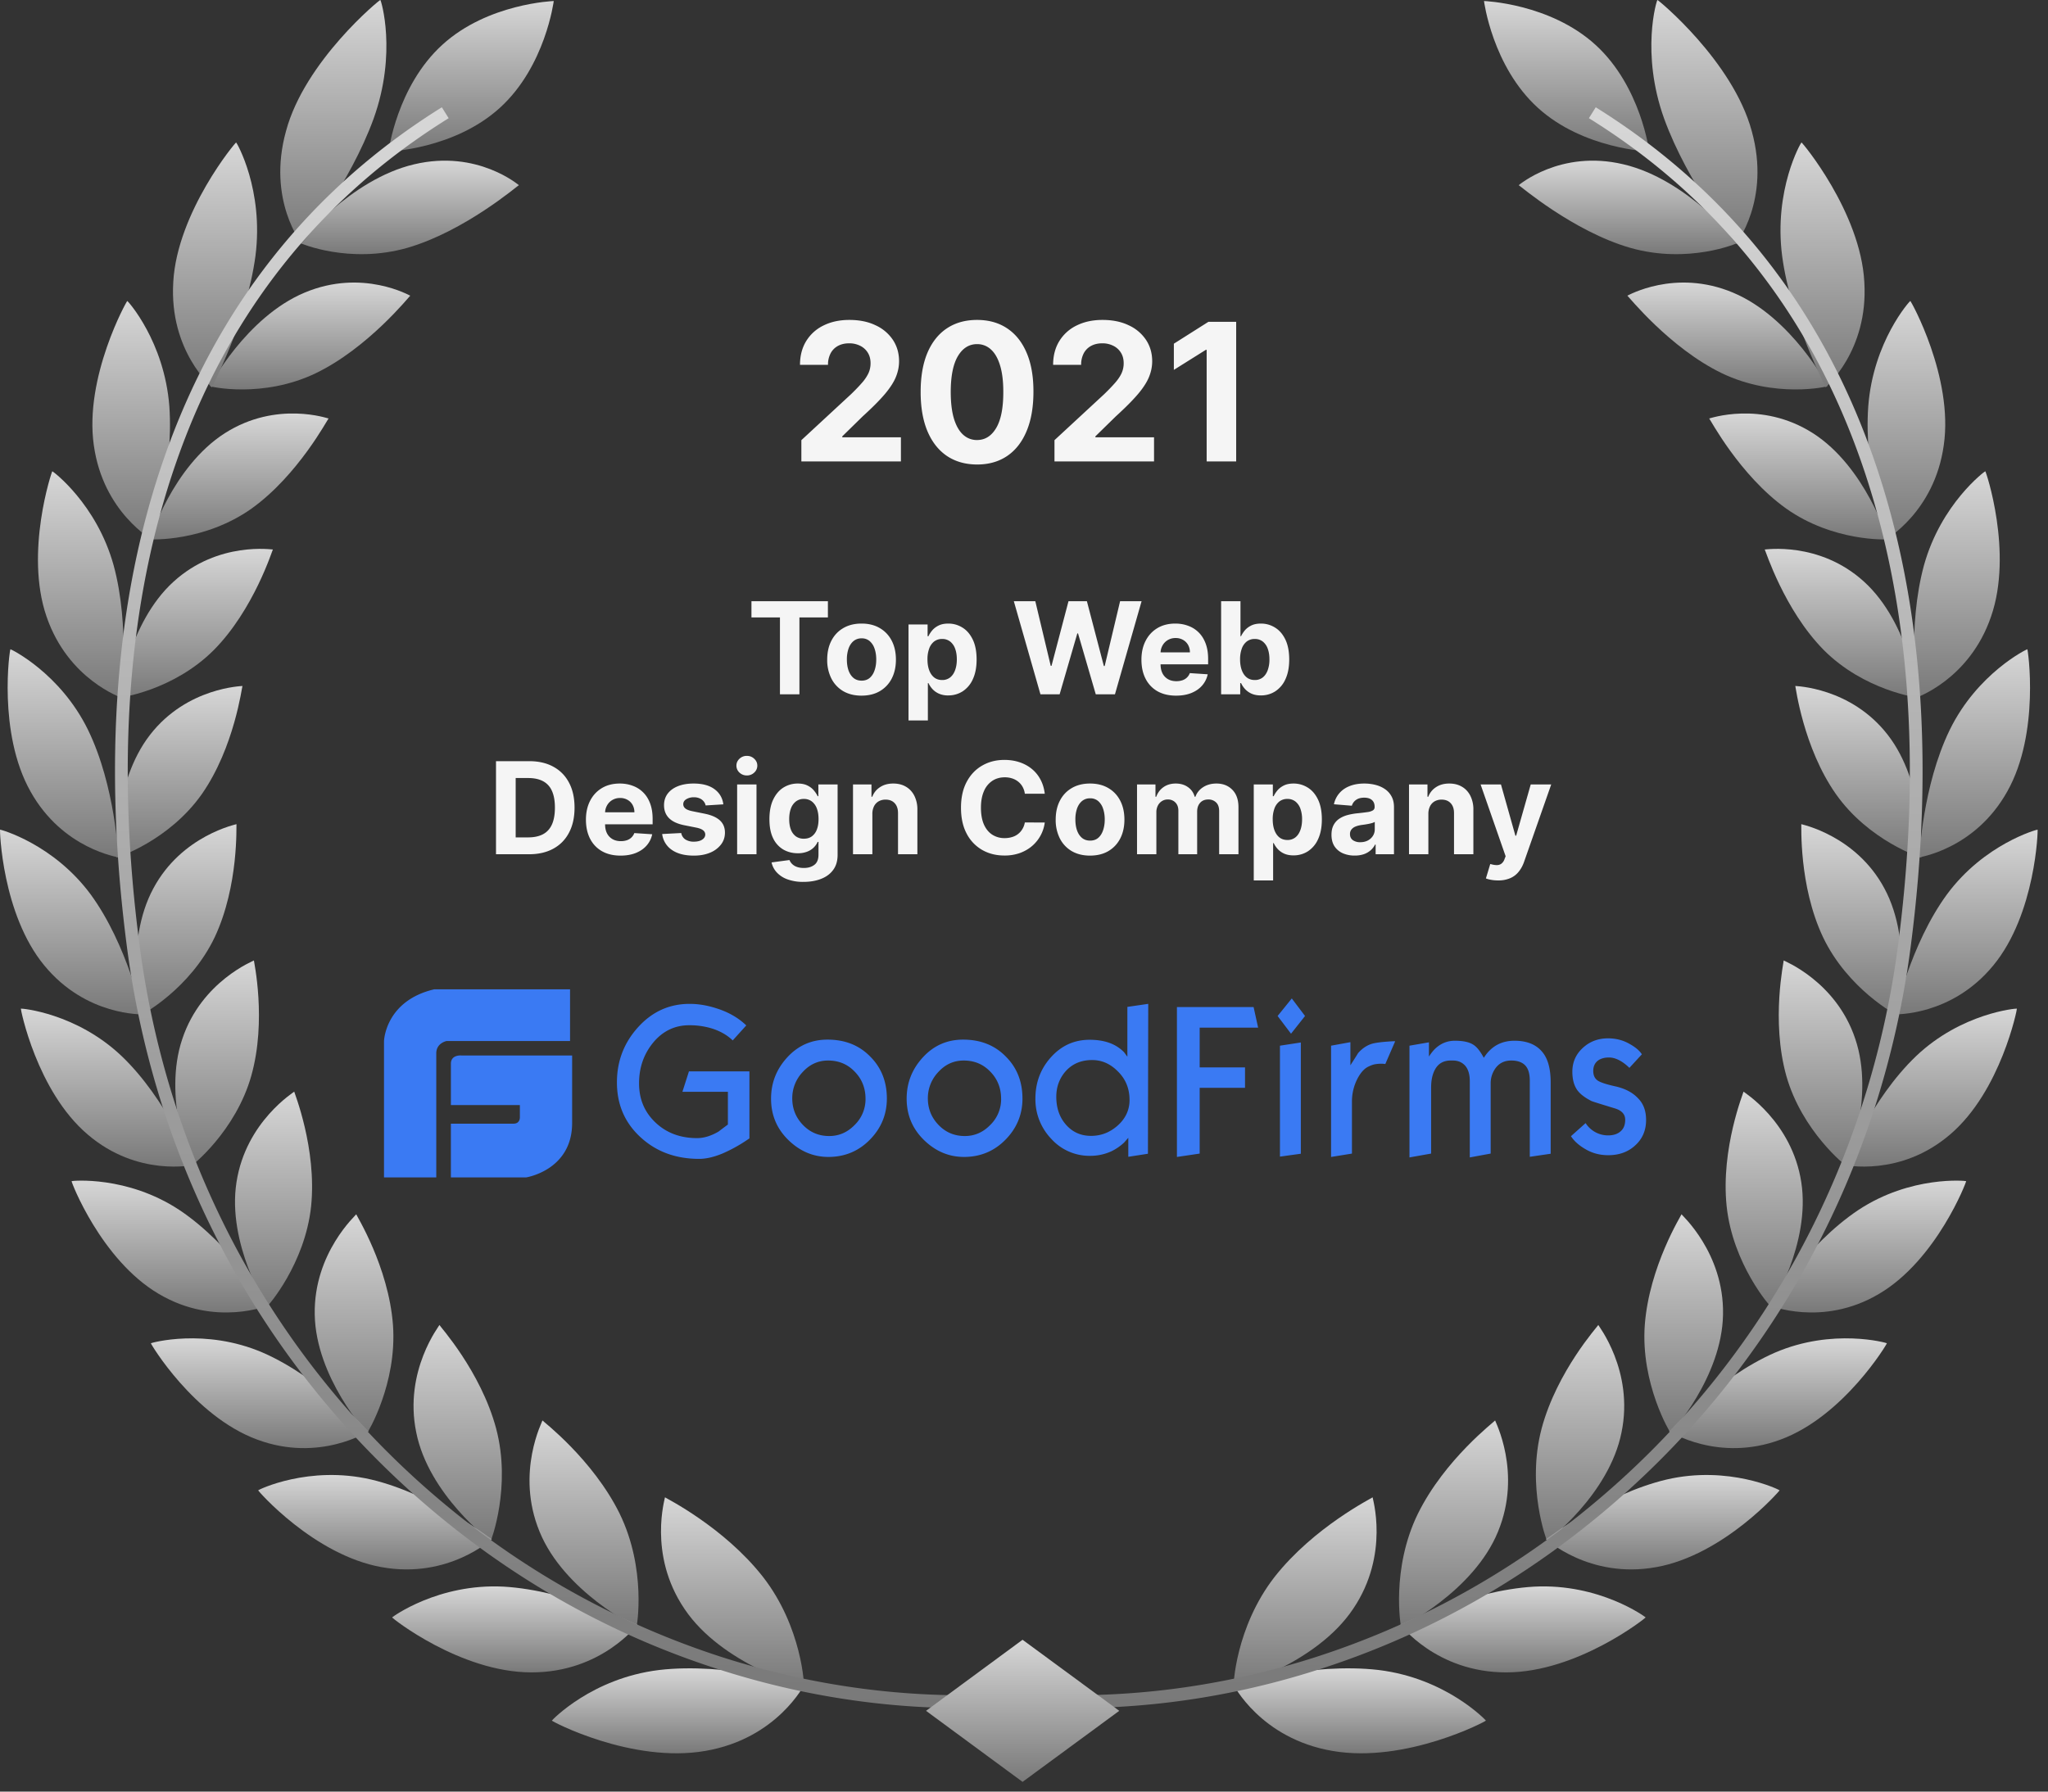 <svg xmlns="http://www.w3.org/2000/svg" width="128" height="112" fill="none"><rect width="100%" height="100%" fill="#333333" stroke="none"/><path fill="url(#a)" d="M27.647 2.798c-2.85 2.595-3.363 6.674-3.363 6.674s4.11-.139 6.962-2.734c2.85-2.595 3.363-6.674 3.363-6.674s-4.121.14-6.962 2.734Z"></path><path fill="url(#b)" d="M47.679 98.569c2.456 3.15 2.605 6.866 2.563 6.876.01.043-5.147-1.398-7.464-4.869-2.317-3.427-1.186-6.983-1.218-6.972.022.032 3.674 1.847 6.119 4.965Z"></path><path fill="url(#c)" d="M44.07 109.46c4.527-.769 6.214-4.185 6.214-4.164-.053.021-4.9-1.388-9.087-.897-4.217.512-6.695 3.139-6.705 3.161-.054.032 4.997 2.69 9.578 1.9Z"></path><path fill="url(#d)" d="M38.73 94.629c1.688 3.46 1.08 7.068 1.047 7.068 0 .043-4.527-2.2-6.054-5.947-1.527-3.706.213-6.952.181-6.952.011.043 3.14 2.414 4.827 5.83Z"></path><path fill="url(#e)" d="M33.21 104.548c4.4.011 6.642-3.011 6.631-2.979-.053.011-4.303-2.146-8.36-2.381-4.1-.214-6.963 1.901-6.973 1.922-.054.011 4.25 3.438 8.702 3.438Z"></path><path fill="url(#f)" d="M31.01 89.311c.962 3.63-.32 7.016-.341 7.016 0 .042-3.887-2.894-4.656-6.792-.79-3.854 1.485-6.705 1.452-6.705-.01.042 2.585 2.883 3.546 6.481Z"></path><path fill="url(#g)" d="M23.856 97.97c4.197.759 6.898-1.782 6.888-1.75-.043 0-3.674-2.809-7.54-3.727-3.897-.908-7.057.64-7.068.673-.053-.011 3.47 4.047 7.72 4.805Z"></path><path fill="url(#h)" d="M24.561 82.83c.267 3.683-1.59 6.748-1.612 6.748-.01.043-3.214-3.481-3.278-7.4-.075-3.876 2.627-6.257 2.594-6.268-.01.043 2.019 3.257 2.296 6.92Z"></path><path fill="url(#i)" d="M16.072 89.994c3.919 1.463 6.983-.544 6.973-.512-.043-.011-3.022-3.353-6.62-4.923-3.62-1.559-6.984-.609-6.995-.587-.042-.01 2.67 4.56 6.642 6.022Z"></path><path fill="url(#j)" d="M19.446 75.397c-.384 3.642-2.733 6.29-2.755 6.28-.01.042-2.509-3.941-1.91-7.775.586-3.8 3.63-5.648 3.608-5.659-.01.032 1.42 3.545 1.057 7.154Z"></path><path fill="url(#k)" d="M9.921 80.886c3.567 2.114 6.899.694 6.888.716-.032-.011-2.35-3.791-5.596-5.959-3.278-2.168-6.727-1.826-6.737-1.805-.054-.01 1.836 4.923 5.445 7.048Z"></path><path fill="url(#l)" d="M15.71 67.24c-.983 3.491-3.738 5.659-3.76 5.648-.02.043-1.793-4.292-.555-7.944 1.207-3.62 4.496-4.89 4.474-4.902-.01.032.812 3.738-.16 7.197Z"></path><path fill="url(#m)" d="M5.469 70.913c3.14 2.701 6.63 1.9 6.61 1.922-.033-.021-1.656-4.122-4.475-6.813-2.84-2.701-6.278-2.99-6.3-2.968-.032-.022.983 5.147 4.165 7.859Z"></path><path fill="url(#n)" d="M13.424 58.58c-1.548 3.256-4.602 4.89-4.624 4.869-.02.043-1.035-4.528.78-7.902 1.783-3.342 5.222-4.015 5.2-4.025-.021.032.16 3.822-1.356 7.058Z"></path><path fill="url(#o)" d="M2.767 60.352c2.627 3.204 6.172 3.044 6.15 3.065-.031-.021-.939-4.335-3.245-7.496C3.333 52.75.023 51.853.002 51.863c-.022-.021.107 5.265 2.765 8.49Z"></path><path fill="url(#p)" d="M12.623 49.631c-2.06 2.937-5.328 3.994-5.339 3.972-.032.033-.256-4.644 2.093-7.666 2.317-2.99 5.798-3.043 5.777-3.054-.032.032-.502 3.833-2.531 6.748Z"></path><path fill="url(#q)" d="M1.902 49.471c2.03 3.642 5.532 4.111 5.51 4.133-.021-.032-.192-4.442-1.911-7.977-1.74-3.556-4.827-5.05-4.848-5.04-.043-.043-.811 5.222 1.25 8.884Z"></path><path fill="url(#r)" d="M13.37 40.63c-2.53 2.541-5.904 3-5.915 2.979-.043.032.545-4.656 3.385-7.24 2.808-2.563 6.225-1.997 6.215-2.018-.033.032-1.186 3.748-3.684 6.279Z"></path><path fill="url(#s)" d="M2.906 38.537c1.356 3.972 4.71 5.072 4.677 5.083-.021-.032.566-4.432-.48-8.276-1.068-3.855-3.812-5.894-3.834-5.883-.021-.032-1.74 5.072-.363 9.076Z"></path><path fill="url(#t)" d="M15.73 31.788c-2.947 2.093-6.32 1.944-6.332 1.923-.042.02 1.378-4.539 4.656-6.631 3.246-2.072 6.492-.897 6.482-.919-.043.01-1.901 3.545-4.806 5.627Z"></path><path fill="url(#u)" d="M5.864 27.838c.587 4.207 3.673 5.905 3.652 5.915-.011-.032 1.356-4.314 1.068-8.35-.31-4.058-2.595-6.588-2.627-6.588-.022-.043-2.702 4.773-2.093 9.023Z"></path><path fill="url(#v)" d="M19.735 23.332c-3.31 1.59-6.589.843-6.6.811-.053.021 2.232-4.314 5.906-5.851 3.63-1.527 6.61.213 6.599.192-.043.021-2.627 3.267-5.905 4.848Z"></path><path fill="url(#w)" d="M10.83 17.63c-.268 4.335 2.445 6.577 2.412 6.588-.01-.032 2.168-4.09 2.723-8.211.534-4.143-1.174-7.101-1.206-7.101-.01-.054-3.684 4.346-3.93 8.724Z"></path><path fill="url(#x)" d="M25.458 15.494c-3.63 1.036-6.706-.288-6.706-.31-.053.011 3.118-3.972 7.133-4.912 3.962-.94 6.557 1.325 6.546 1.303-.053.01-3.385 2.883-6.973 3.919Z"></path><path fill="url(#y)" d="M17.877 8.19c-1.207 4.346 1.014 7.07.982 7.07 0-.033 3.011-3.76 4.495-7.85 1.474-4.11.46-7.41.417-7.41-.021-.042-4.72 3.812-5.894 8.19Z"></path><path fill="url(#z)" d="m64.753 106.577-.075-.8c-6.599.598-13.165-.139-19.54-2.179a51.745 51.745 0 0 1-17.085-9.354C17.407 85.5 10.552 73.027 8.726 59.114 7.23 47.72 8 37.566 11 28.938c3.214-9.269 8.948-16.52 17.042-21.549l-.427-.683c-8.243 5.136-14.095 12.525-17.373 21.965C7.199 37.416 6.43 47.699 7.935 59.21c1.848 14.116 8.81 26.77 19.605 35.643 5.211 4.282 11.041 7.475 17.341 9.493 6.493 2.093 13.177 2.84 19.872 2.231Z"></path><path fill="url(#A)" d="M99.713 2.798c2.851 2.595 3.364 6.674 3.364 6.674s-4.111-.139-6.962-2.734C93.264 4.143 92.75.064 92.75.064s4.111.14 6.962 2.734Z"></path><path fill="url(#B)" d="M79.67 98.569c-2.456 3.15-2.605 6.866-2.563 6.876-.01.043 5.147-1.398 7.465-4.869 2.317-3.427 1.185-6.983 1.217-6.972-.01.032-3.663 1.847-6.119 4.965Z"></path><path fill="url(#C)" d="M83.29 109.46c-4.527-.769-6.214-4.185-6.214-4.164.053.021 4.9-1.388 9.087-.897 4.218.512 6.695 3.139 6.706 3.161.042.032-5.008 2.69-9.579 1.9Z"></path><path fill="url(#D)" d="M88.618 94.629c-1.687 3.448-1.078 7.058-1.046 7.068 0 .043 4.528-2.2 6.054-5.947 1.527-3.706-.213-6.952-.181-6.952 0 .043-3.14 2.414-4.826 5.83Z"></path><path fill="url(#E)" d="M94.15 104.548c-4.4.011-6.642-3.011-6.631-2.979.053.011 4.303-2.146 8.36-2.381 4.1-.214 6.963 1.901 6.973 1.922.043.011-4.26 3.438-8.702 3.438Z"></path><path fill="url(#F)" d="M96.35 89.311c-.962 3.63.32 7.016.341 7.016 0 .042 3.887-2.894 4.656-6.792.79-3.854-1.485-6.705-1.453-6.705 0 .042-2.584 2.883-3.545 6.481Z"></path><path fill="url(#G)" d="M103.504 97.97c-4.197.759-6.898-1.782-6.888-1.75.043 0 3.674-2.809 7.539-3.727 3.897-.908 7.058.64 7.069.673.043-.011-3.47 4.047-7.72 4.805Z"></path><path fill="url(#H)" d="M102.799 82.83c-.267 3.683 1.591 6.748 1.612 6.748.011.043 3.214-3.481 3.278-7.4.075-3.876-2.626-6.257-2.594-6.268 0 .043-2.019 3.257-2.296 6.92Z"></path><path fill="url(#I)" d="M111.288 89.994c-3.919 1.463-6.984-.544-6.973-.512.043-.011 3.022-3.353 6.62-4.923 3.62-1.559 6.984-.609 6.995-.587.042-.01-2.681 4.56-6.642 6.022Z"></path><path fill="url(#J)" d="M107.914 75.397c.384 3.642 2.733 6.29 2.755 6.28.01.042 2.509-3.941 1.911-7.775-.587-3.8-3.631-5.648-3.609-5.659.011.032-1.431 3.545-1.057 7.154Z"></path><path fill="url(#K)" d="M117.439 80.886c-3.567 2.114-6.898.694-6.888.716.032-.011 2.349-3.791 5.595-5.959 3.279-2.168 6.728-1.826 6.738-1.805.043-.01-1.836 4.923-5.445 7.048Z"></path><path fill="url(#L)" d="M111.64 67.24c.983 3.491 3.738 5.659 3.759 5.648.021.043 1.794-4.292.555-7.944-1.206-3.62-4.495-4.89-4.474-4.902.022.032-.801 3.738.16 7.197Z"></path><path fill="url(#M)" d="M121.891 70.913c-3.139 2.701-6.631 1.9-6.609 1.922.032-.021 1.655-4.122 4.474-6.813 2.84-2.701 6.278-2.99 6.3-2.968.032-.022-.993 5.147-4.165 7.859Z"></path><path fill="url(#N)" d="M113.936 58.58c1.548 3.256 4.602 4.89 4.624 4.869.021.043 1.035-4.528-.78-7.902-1.783-3.342-5.221-4.015-5.2-4.025.021.032-.171 3.822 1.356 7.058Z"></path><path fill="url(#O)" d="M124.582 60.352c-2.627 3.204-6.172 3.044-6.15 3.065.032-.021.939-4.335 3.246-7.496 2.338-3.171 5.648-4.068 5.67-4.058.032-.021-.107 5.265-2.766 8.49Z"></path><path fill="url(#P)" d="M114.737 49.631c2.061 2.937 5.328 3.994 5.339 3.972.032.033.256-4.644-2.093-7.666-2.317-2.99-5.798-3.043-5.777-3.054.022.032.491 3.833 2.531 6.748Z"></path><path fill="url(#Q)" d="M125.458 49.471c-2.029 3.642-5.532 4.111-5.51 4.133.021-.032.192-4.442 1.911-7.977 1.741-3.556 4.827-5.05 4.848-5.04.032-.043.811 5.222-1.249 8.884Z"></path><path fill="url(#R)" d="M113.979 40.63c2.53 2.541 5.894 3 5.915 2.979.043.032-.544-4.656-3.385-7.24-2.808-2.563-6.225-1.997-6.214-2.018.043.032 1.196 3.748 3.684 6.279Z"></path><path fill="url(#S)" d="M124.443 38.537c-1.356 3.972-4.709 5.072-4.677 5.083.022-.032-.566-4.432.481-8.276 1.068-3.855 3.812-5.894 3.833-5.883.032-.032 1.751 5.072.363 9.076Z"></path><path fill="url(#T)" d="M111.63 31.788c2.947 2.093 6.321 1.944 6.332 1.923.042.02-1.378-4.539-4.656-6.631-3.246-2.072-6.492-.897-6.482-.919.043.01 1.89 3.545 4.806 5.627Z"></path><path fill="url(#U)" d="M121.485 27.838c-.587 4.207-3.673 5.905-3.651 5.915.01-.032-1.357-4.314-1.068-8.35.309-4.058 2.594-6.588 2.627-6.588.021-.043 2.712 4.773 2.092 9.023Z"></path><path fill="url(#V)" d="M107.615 23.332c3.31 1.59 6.588.843 6.599.811.053.021-2.232-4.314-5.905-5.851-3.631-1.527-6.61.213-6.599.192.053.021 2.637 3.267 5.905 4.848Z"></path><path fill="url(#W)" d="M116.52 17.63c.267 4.335-2.445 6.577-2.413 6.588.011-.032-2.168-4.09-2.723-8.211-.534-4.143 1.175-7.101 1.207-7.101.01-.054 3.694 4.346 3.929 8.724Z"></path><path fill="url(#X)" d="M101.891 15.494c3.631 1.036 6.706-.288 6.706-.31.053.011-3.118-3.972-7.133-4.912-3.961-.94-6.556 1.325-6.546 1.303.054.01 3.385 2.883 6.973 3.919Z"></path><path fill="url(#Y)" d="M109.483 8.19c1.207 4.346-1.014 7.07-.982 7.07 0-.033-3.011-3.76-4.495-7.85-1.474-4.11-.46-7.41-.417-7.41.011-.042 4.709 3.812 5.894 8.19Z"></path><path fill="url(#Z)" d="m62.596 106.577.075-.8c6.599.598 13.166-.139 19.54-2.179a51.745 51.745 0 0 0 17.085-9.354c10.646-8.745 17.502-21.217 19.328-35.13 1.495-11.394.726-21.548-2.275-30.176-3.214-9.269-8.948-16.52-17.042-21.549l.427-.683c8.244 5.136 14.095 12.525 17.373 21.965 3.044 8.745 3.812 19.028 2.307 30.539-1.847 14.116-8.809 26.78-19.616 35.654-5.21 4.281-11.04 7.474-17.34 9.492-6.471 2.083-13.156 2.83-19.862 2.221Z"></path><path fill="url(#aa)" d="m63.91 102.509 6.044 4.442-6.044 4.442-6.033-4.442 6.033-4.442Z"></path><path fill="#f5f5f5" d="M50.085 28.847v-1.33l3.107-2.876c.264-.256.486-.486.664-.69a2.62 2.62 0 0 0 .414-.602c.094-.198.14-.413.14-.643 0-.256-.058-.476-.174-.66a1.147 1.147 0 0 0-.477-.43 1.495 1.495 0 0 0-.687-.154c-.267 0-.5.054-.699.162a1.116 1.116 0 0 0-.46.464 1.506 1.506 0 0 0-.162.72H50c0-.57.13-1.067.388-1.487a2.59 2.59 0 0 1 1.086-.976c.466-.23 1.003-.345 1.611-.345.625 0 1.17.11 1.632.332a2.59 2.59 0 0 1 1.087.912c.258.39.388.836.388 1.338 0 .33-.066.655-.196.976-.128.321-.357.678-.686 1.07-.33.39-.794.856-1.394 1.402l-1.274 1.248v.06h3.665v1.509h-6.222Zm10.98.191c-.732-.003-1.363-.183-1.891-.54-.526-.359-.93-.877-1.215-1.556-.281-.68-.42-1.496-.418-2.45 0-.952.141-1.763.422-2.434.285-.67.69-1.18 1.215-1.53.528-.352 1.158-.528 1.888-.528s1.358.176 1.883.528c.529.353.935.864 1.219 1.535.284.667.425 1.477.422 2.428 0 .958-.142 1.776-.426 2.455-.282.679-.685 1.197-1.21 1.555-.526.358-1.155.537-1.888.537Zm0-1.53c.5 0 .9-.25 1.198-.754.298-.503.446-1.257.443-2.263 0-.661-.068-1.213-.204-1.653-.134-.44-.324-.771-.571-.993a1.245 1.245 0 0 0-.865-.332c-.498 0-.895.248-1.194.745-.298.498-.448 1.242-.451 2.233 0 .67.066 1.23.2 1.68.136.445.328.78.575 1.005.248.222.537.333.87.333Zm4.84 1.339v-1.33l3.107-2.876c.264-.256.486-.486.665-.69.182-.205.32-.405.413-.602a1.49 1.49 0 0 0 .14-.643c0-.256-.058-.476-.174-.66a1.147 1.147 0 0 0-.477-.43 1.495 1.495 0 0 0-.686-.154c-.267 0-.5.054-.7.162a1.116 1.116 0 0 0-.46.464 1.506 1.506 0 0 0-.161.72H65.82c0-.57.13-1.067.388-1.487a2.59 2.59 0 0 1 1.087-.976c.466-.23 1.002-.345 1.61-.345.626 0 1.17.11 1.633.332a2.59 2.59 0 0 1 1.086.912c.259.39.388.836.388 1.338 0 .33-.065.655-.196.976-.128.321-.356.678-.686 1.07-.33.39-.794.856-1.393 1.402l-1.275 1.248v.06h3.665v1.509h-6.221Zm11.356-8.728v8.728h-1.845V21.87h-.051l-1.999 1.253v-1.637l2.16-1.368h1.735ZM46.966 38.599v-1.014h4.778v1.014h-1.78v4.804h-1.217v-4.804h-1.781Zm6.881 4.889c-.441 0-.823-.094-1.145-.281a1.925 1.925 0 0 1-.741-.79 2.545 2.545 0 0 1-.261-1.18c0-.45.087-.844.26-1.18.175-.34.422-.603.742-.79.322-.19.704-.285 1.145-.285.442 0 .822.095 1.142.284.322.188.57.451.745.79.174.337.261.731.261 1.182 0 .447-.087.84-.261 1.179a1.92 1.92 0 0 1-.745.79c-.32.187-.7.28-1.142.28Zm.006-.938c.2 0 .368-.056.503-.17.134-.116.236-.273.304-.472.07-.199.105-.425.105-.679 0-.253-.035-.48-.105-.679a1.057 1.057 0 0 0-.304-.471.744.744 0 0 0-.503-.173.77.77 0 0 0-.511.173c-.137.115-.24.273-.31.471a2.087 2.087 0 0 0-.102.68c0 .253.034.48.102.678.07.2.173.356.31.472.138.114.308.17.511.17Zm2.929 2.489v-6h1.193v.733h.054c.053-.117.13-.237.23-.358.102-.123.235-.225.398-.307.165-.083.37-.125.614-.125.318 0 .611.084.88.25.27.165.484.414.645.747.161.332.242.748.242 1.248 0 .486-.079.897-.236 1.233a1.75 1.75 0 0 1-.636.758c-.268.17-.567.256-.898.256a1.4 1.4 0 0 1-.6-.117 1.24 1.24 0 0 1-.4-.292 1.487 1.487 0 0 1-.239-.361h-.037v2.335h-1.21Zm1.185-3.818c0 .26.036.486.108.679.072.193.176.344.312.452.136.106.302.159.497.159a.78.78 0 0 0 .5-.162c.137-.11.24-.262.31-.455.072-.195.108-.42.108-.673 0-.252-.035-.474-.105-.665a.99.99 0 0 0-.31-.449.785.785 0 0 0-.503-.162.8.8 0 0 0-.5.157.981.981 0 0 0-.31.443 1.918 1.918 0 0 0-.107.676Zm7.061 2.182-1.664-5.819h1.343l.964 4.043h.048l1.062-4.043h1.15l1.06 4.052h.052l.963-4.052h1.343l-1.664 5.819h-1.2l-1.107-3.804h-.046l-1.105 3.804h-1.199Zm8.477.085c-.449 0-.835-.091-1.16-.273a1.868 1.868 0 0 1-.743-.778c-.175-.337-.262-.736-.262-1.196 0-.45.087-.843.262-1.182.174-.34.42-.603.735-.793.319-.19.692-.284 1.12-.284.288 0 .556.047.804.14.25.09.468.228.653.411.188.184.333.415.438.694.104.276.156.6.156.971v.333h-3.685v-.75h2.546a.928.928 0 0 0-.114-.464.814.814 0 0 0-.315-.315.899.899 0 0 0-.463-.116.932.932 0 0 0-.49.127.897.897 0 0 0-.329.339.954.954 0 0 0-.122.468v.713c0 .216.04.403.12.56a.874.874 0 0 0 .343.364c.148.085.323.127.526.127.134 0 .257-.019.37-.056a.74.74 0 0 0 .469-.449l1.118.074a1.529 1.529 0 0 1-.35.704c-.173.2-.399.354-.675.466-.275.11-.592.165-.952.165Zm2.815-.085v-5.819h1.21v2.188h.037c.054-.117.13-.237.23-.358.103-.123.235-.225.398-.307.165-.083.37-.125.614-.125.318 0 .612.084.88.25.27.165.485.414.646.747.16.332.241.748.241 1.248 0 .486-.079.897-.236 1.233a1.749 1.749 0 0 1-.636.758c-.267.17-.566.256-.898.256-.235 0-.434-.04-.6-.117a1.241 1.241 0 0 1-.4-.292 1.484 1.484 0 0 1-.239-.361h-.053v.699H76.32Zm1.185-2.182c0 .26.036.486.108.679.072.193.176.344.312.452.137.106.303.159.498.159a.78.78 0 0 0 .5-.162c.136-.11.24-.262.31-.455a1.94 1.94 0 0 0 .107-.673c0-.252-.035-.474-.105-.665a.99.99 0 0 0-.31-.449.784.784 0 0 0-.502-.162.8.8 0 0 0-.5.157.98.98 0 0 0-.31.443 1.92 1.92 0 0 0-.108.676ZM33.063 53.403H31v-5.819h2.08c.585 0 1.089.117 1.51.35.423.231.748.563.975.997.23.434.344.953.344 1.557 0 .606-.114 1.127-.344 1.562-.227.436-.554.77-.98 1.003-.424.233-.932.35-1.523.35Zm-.833-1.054h.781c.364 0 .67-.065.918-.193.25-.131.438-.333.563-.606.126-.274.19-.628.19-1.062 0-.43-.064-.781-.19-1.054a1.233 1.233 0 0 0-.56-.602c-.248-.13-.554-.194-.918-.194h-.784v3.71Zm6.556 1.139c-.449 0-.835-.091-1.159-.273a1.869 1.869 0 0 1-.744-.778c-.174-.337-.262-.736-.262-1.196 0-.45.088-.843.262-1.182.174-.34.42-.603.736-.793.318-.19.69-.284 1.119-.284.288 0 .556.047.804.14.25.09.468.228.653.411.188.184.334.415.438.694.104.276.156.6.156.971v.333h-3.685v-.75h2.546a.927.927 0 0 0-.114-.464.813.813 0 0 0-.315-.315.899.899 0 0 0-.463-.116.931.931 0 0 0-.489.127.897.897 0 0 0-.33.339.955.955 0 0 0-.121.468v.713c0 .216.04.403.119.56a.873.873 0 0 0 .344.364c.147.085.322.127.525.127.135 0 .258-.019.37-.056a.743.743 0 0 0 .469-.449l1.118.074a1.529 1.529 0 0 1-.349.704c-.174.2-.4.354-.676.466-.275.11-.592.165-.952.165Zm6.423-3.205-1.107.069a.574.574 0 0 0-.123-.256.649.649 0 0 0-.247-.185.84.84 0 0 0-.36-.07.886.886 0 0 0-.475.118c-.129.078-.193.182-.193.313 0 .104.041.192.125.264.083.072.226.13.429.173l.79.16c.424.087.74.227.948.42.209.193.313.447.313.761 0 .286-.084.537-.253.753a1.64 1.64 0 0 1-.687.506c-.29.12-.624.179-1.003.179-.578 0-1.038-.12-1.38-.36a1.406 1.406 0 0 1-.6-.99l1.19-.062c.036.176.123.31.261.403a.95.95 0 0 0 .532.137c.212 0 .382-.041.511-.122.13-.084.197-.19.199-.322a.334.334 0 0 0-.14-.27c-.09-.071-.23-.126-.42-.164l-.755-.15c-.427-.086-.744-.234-.952-.444-.207-.21-.31-.478-.31-.804 0-.28.076-.522.227-.724.154-.203.369-.36.645-.469.279-.11.604-.165.978-.165.55 0 .984.117 1.3.35.319.233.505.55.557.951Zm.862 3.12v-4.364h1.21v4.364h-1.21Zm.608-4.926a.657.657 0 0 1-.463-.18.58.58 0 0 1-.19-.434c0-.167.063-.31.19-.43a.652.652 0 0 1 .463-.18c.18 0 .333.06.46.18.129.12.193.263.193.43a.576.576 0 0 1-.193.434.647.647 0 0 1-.46.18Zm3.538 6.653a2.81 2.81 0 0 1-1.009-.162 1.674 1.674 0 0 1-.665-.435 1.337 1.337 0 0 1-.32-.619l1.119-.15a.733.733 0 0 0 .162.244.788.788 0 0 0 .292.182c.123.047.273.07.449.07.263 0 .48-.064.65-.193.173-.127.26-.34.26-.639v-.798h-.052a1.151 1.151 0 0 1-.648.608 1.572 1.572 0 0 1-.596.102c-.328 0-.626-.076-.895-.227a1.628 1.628 0 0 1-.64-.702c-.157-.316-.235-.716-.235-1.199 0-.494.08-.907.241-1.238.161-.332.375-.58.642-.745.27-.164.564-.247.884-.247.244 0 .449.042.613.125.165.082.298.184.398.307.102.121.181.24.236.358h.045v-.733h1.202v4.406c0 .371-.09.682-.273.932-.181.25-.433.438-.755.563-.32.127-.689.19-1.105.19Zm.025-2.699c.195 0 .36-.048.495-.145a.92.92 0 0 0 .312-.42c.074-.184.11-.404.11-.66 0-.255-.035-.477-.107-.664a.973.973 0 0 0-.313-.44.795.795 0 0 0-.497-.157.784.784 0 0 0-.503.162.972.972 0 0 0-.31.443c-.07.19-.104.409-.104.657 0 .252.035.47.105.653a.947.947 0 0 0 .31.423.836.836 0 0 0 .502.148Zm4.281-1.551v2.523h-1.21v-4.364h1.154v.77h.05c.097-.254.26-.455.487-.602.227-.15.502-.225.826-.225.303 0 .568.066.793.2.225.132.4.321.525.567a1.9 1.9 0 0 1 .188.875v2.779h-1.21V50.84c.002-.267-.067-.475-.205-.625-.138-.151-.328-.227-.57-.227a.868.868 0 0 0-.433.105.732.732 0 0 0-.29.307 1.063 1.063 0 0 0-.105.48Zm10.775-1.259h-1.245a1.22 1.22 0 0 0-.139-.429 1.092 1.092 0 0 0-.27-.323 1.188 1.188 0 0 0-.38-.205 1.457 1.457 0 0 0-.464-.071c-.3 0-.563.075-.786.224a1.434 1.434 0 0 0-.52.648c-.123.282-.185.625-.185 1.029 0 .414.062.763.185 1.045.125.282.299.495.522.64a1.4 1.4 0 0 0 .776.215c.165 0 .317-.022.457-.065a1.096 1.096 0 0 0 .65-.5c.075-.121.126-.26.154-.415l1.245.006a2.323 2.323 0 0 1-.756 1.435c-.214.193-.47.346-.767.46a2.82 2.82 0 0 1-1.003.167c-.519 0-.983-.117-1.392-.352a2.5 2.5 0 0 1-.966-1.02c-.235-.445-.352-.984-.352-1.616 0-.635.12-1.175.358-1.62.238-.445.562-.784.971-1.017.41-.235.87-.352 1.381-.352.337 0 .65.047.938.142.29.095.546.233.77.415.223.18.405.4.545.662.142.261.233.56.273.897Zm2.83 3.867c-.44 0-.822-.094-1.144-.281a1.924 1.924 0 0 1-.742-.79 2.545 2.545 0 0 1-.261-1.18c0-.45.087-.844.261-1.18.174-.34.422-.603.742-.79.322-.19.703-.285 1.145-.285.44 0 .822.095 1.142.284.322.188.57.451.744.79.174.337.261.731.261 1.182 0 .447-.087.84-.261 1.179-.174.337-.422.6-.744.79-.32.187-.701.28-1.142.28Zm.006-.938c.201 0 .369-.056.503-.17.135-.116.236-.273.304-.472.07-.199.105-.425.105-.679 0-.253-.035-.48-.105-.679a1.057 1.057 0 0 0-.304-.471.745.745 0 0 0-.503-.173.77.77 0 0 0-.511.173c-.136.115-.24.273-.31.471a2.087 2.087 0 0 0-.102.68c0 .253.034.48.102.678.07.2.174.356.31.472.138.114.309.17.511.17Zm2.93.853v-4.364h1.153v.77h.05a1.21 1.21 0 0 1 .455-.605c.212-.148.466-.222.762-.222.299 0 .554.075.764.225.21.147.35.348.42.602h.046c.089-.25.25-.45.483-.6.235-.151.512-.227.832-.227.407 0 .738.13.992.39.255.257.383.623.383 1.096v2.935h-1.207v-2.696c0-.243-.065-.425-.193-.546a.677.677 0 0 0-.483-.182c-.22 0-.392.07-.515.21-.123.139-.184.322-.184.549v2.665h-1.174V50.68c0-.214-.061-.384-.184-.511a.633.633 0 0 0-.48-.19.667.667 0 0 0-.364.102.703.703 0 0 0-.253.28.894.894 0 0 0-.094.421v2.62h-1.21Zm7.296 1.636v-6h1.193v.733h.054c.053-.117.13-.237.23-.358.103-.123.235-.225.398-.307.165-.083.37-.125.614-.125.318 0 .611.084.88.25.27.165.484.414.645.747.161.332.242.748.242 1.248 0 .486-.079.897-.236 1.233a1.749 1.749 0 0 1-.636.758c-.267.17-.567.256-.898.256-.235 0-.435-.04-.6-.117a1.241 1.241 0 0 1-.4-.292 1.484 1.484 0 0 1-.239-.361h-.037v2.335h-1.21Zm1.185-3.818c0 .26.036.486.108.679.072.193.176.344.312.452.137.106.302.159.497.159a.781.781 0 0 0 .5-.162c.137-.11.24-.262.31-.455.072-.195.108-.42.108-.673a1.93 1.93 0 0 0-.105-.665.99.99 0 0 0-.31-.449.785.785 0 0 0-.503-.162.799.799 0 0 0-.5.157.98.98 0 0 0-.31.443 1.918 1.918 0 0 0-.107.676Zm5.122 2.264a1.82 1.82 0 0 1-.744-.145 1.199 1.199 0 0 1-.517-.434c-.126-.194-.188-.434-.188-.722 0-.242.045-.446.134-.61a1.08 1.08 0 0 1 .363-.399c.154-.1.328-.176.523-.227.197-.051.403-.087.62-.108.253-.026.458-.051.613-.074a.87.87 0 0 0 .338-.108.237.237 0 0 0 .105-.21v-.017c0-.18-.057-.32-.17-.418-.112-.098-.271-.147-.478-.147-.218 0-.39.048-.52.145a.666.666 0 0 0-.255.358l-1.12-.091a1.52 1.52 0 0 1 .336-.688c.166-.195.381-.345.645-.449.265-.106.572-.159.92-.159.242 0 .474.029.696.085.224.057.421.145.594.265.174.119.311.272.412.46.1.185.15.408.15.667v2.944h-1.147v-.605h-.035a1.23 1.23 0 0 1-.28.36 1.3 1.3 0 0 1-.424.242 1.75 1.75 0 0 1-.571.085Zm.346-.835c.178 0 .336-.035.472-.105a.835.835 0 0 0 .321-.29.747.747 0 0 0 .117-.412v-.463a.648.648 0 0 1-.157.068 2.898 2.898 0 0 1-.218.054c-.082.015-.163.03-.245.043l-.221.03c-.142.022-.266.055-.372.1a.595.595 0 0 0-.248.185.45.45 0 0 0-.088.284c0 .165.06.29.18.378a.781.781 0 0 0 .46.128Zm4.26-1.77v2.523h-1.21v-4.364h1.154v.77h.05c.097-.254.26-.455.487-.602.227-.15.502-.225.826-.225.303 0 .567.066.793.2.225.132.4.321.525.567a1.9 1.9 0 0 1 .188.875v2.779h-1.21V50.84c.002-.267-.067-.475-.205-.625-.138-.151-.328-.227-.57-.227a.868.868 0 0 0-.433.105.732.732 0 0 0-.29.307 1.063 1.063 0 0 0-.105.48Zm4.358 4.159c-.154 0-.298-.012-.432-.037a1.57 1.57 0 0 1-.33-.088l.273-.903c.142.043.27.067.384.07a.487.487 0 0 0 .298-.079.593.593 0 0 0 .207-.29l.071-.184-1.565-4.489h1.273l.903 3.205h.046l.912-3.205h1.28l-1.695 4.835c-.082.235-.192.44-.333.614a1.362 1.362 0 0 1-.525.406 1.841 1.841 0 0 1-.767.145Z"></path><path fill="#3A7AF3" d="M28.834 65.982s-.653-.065-.653.516v2.584h4.311v.776s.013.387-.392.387h-3.92v3.36h4.704s2.848-.44 2.874-3.36v-4.263h-6.924Zm6.793-4.135h-8.492C24.066 62.57 24 65.09 24 65.09v8.515h3.267v-7.753c0-.659.652-.775.652-.775h7.709v-3.23Zm11.21 9.321c-.223.15-.39.26-.506.33a9.08 9.08 0 0 1-1.188.618c-.536.22-1.014.33-1.442.33-1.47 0-2.689-.45-3.673-1.358-.984-.908-1.47-2.045-1.47-3.422 0-1.327.438-2.475 1.324-3.453.887-.978 1.958-1.457 3.225-1.457.526 0 1.09.09 1.675.28.76.239 1.374.599 1.86 1.067l-.847.938c-.36-.349-.828-.609-1.373-.768a4.786 4.786 0 0 0-1.354-.18c-.887 0-1.637.359-2.231 1.068-.594.718-.896 1.566-.896 2.564 0 .988.34 1.796 1.023 2.445.681.649 1.548.978 2.6.978.439 0 .887-.14 1.345-.409.38-.29.575-.43.584-.44v-2.045H42.65l.409-1.277h3.78v4.191Zm8.592-2.495c0 .988-.35 1.846-1.052 2.564-.701.719-1.568 1.088-2.6 1.088-.955 0-1.793-.36-2.514-1.067-.721-.709-1.072-1.567-1.072-2.575 0-.998.342-1.856 1.023-2.594.682-.739 1.52-1.098 2.504-1.098 1.091 0 1.977.35 2.669 1.058.692.688 1.042 1.566 1.042 2.624Zm-1.334.02c0-.668-.224-1.237-.672-1.696-.448-.47-1.004-.699-1.666-.699-.623 0-1.15.24-1.588.719a2.362 2.362 0 0 0-.653 1.646c0 .649.224 1.198.663 1.657.438.459.984.698 1.646.698.614 0 1.14-.23 1.588-.689a2.24 2.24 0 0 0 .682-1.636Zm9.81-.02c0 .988-.351 1.846-1.053 2.564-.701.719-1.568 1.088-2.6 1.088-.955 0-1.793-.36-2.514-1.067-.72-.709-1.072-1.567-1.072-2.575 0-.998.342-1.856 1.023-2.594.682-.739 1.52-1.098 2.504-1.098 1.09 0 1.977.35 2.669 1.058.692.688 1.042 1.566 1.042 2.624Zm-1.336.02c0-.668-.224-1.237-.672-1.696-.447-.47-1.003-.699-1.665-.699-.623 0-1.15.24-1.588.719a2.362 2.362 0 0 0-.653 1.646c0 .649.224 1.198.663 1.657.438.459.984.698 1.646.698.614 0 1.14-.23 1.588-.689a2.24 2.24 0 0 0 .682-1.636Zm9.177 3.433-1.227.19v-1.188l-.263.299a3.221 3.221 0 0 1-.78.539 3.148 3.148 0 0 1-1.334.29 3.21 3.21 0 0 1-2.435-1.059 3.565 3.565 0 0 1-.994-2.524c0-1.008.331-1.876.984-2.594.653-.72 1.451-1.078 2.406-1.078.546 0 1.023.09 1.422.269.283.13.526.3.73.51.07.09.137.189.206.278v-3.113l1.304-.19-.019 9.37Zm-1.15-3.363c0-.699-.233-1.288-.71-1.766-.477-.49-1.014-.729-1.627-.729-.682 0-1.227.23-1.646.689-.39.438-.595.978-.595 1.606 0 .709.205 1.297.614 1.756.409.46.926.689 1.559.689.623 0 1.169-.21 1.656-.638.497-.44.75-.979.75-1.607Zm8.037-4.52H74.98v2.484h2.834v1.278H74.98v4.111l-1.422.21v-9.37h4.792l.283 1.287Zm2.932-.729-.876 1.108-.838-1.108.886-1.097.828 1.097Zm-.263 8.611-1.305.18V65.37l1.305-.2v6.956Zm5.894-7.024-.614 1.416a1.713 1.713 0 0 0-.243-.02c-.127 0-.254.01-.38.03-.128.02-.264.07-.41.14-.272.12-.506.38-.71.769a3.106 3.106 0 0 0-.342 1.427v3.253l-1.305.21V65.37l1.208-.22v1.447c.156-.25.322-.498.477-.758.224-.26.487-.449.78-.559.155-.06.438-.11.866-.15.41-.03.644-.05.673-.03Zm9.721 7.025-1.305.19v-4.76c0-.44-.098-.76-.292-.959-.195-.2-.488-.299-.868-.299-.457 0-.808.19-1.042.569a1.59 1.59 0 0 0-.243.818v4.43l-1.305.24v-4.77c0-.419-.098-.738-.283-.957-.195-.22-.448-.33-.78-.33h-.126c-.458 0-.79.19-.994.579-.156.29-.234.658-.234 1.107v4.131l-1.353.24V65.37l1.217-.21v.889c.136-.21.273-.38.4-.5.35-.328.76-.488 1.217-.488.516 0 .896.08 1.159.25.224.14.438.418.653.817.448-.708 1.081-1.067 1.92-1.067.798 0 1.392.25 1.781.758.322.42.478 1.038.478 1.846v4.46Zm5.963-2.106c0 .639-.224 1.168-.672 1.577-.448.419-1.013.619-1.695.619-.517 0-.975-.12-1.393-.36-.42-.239-.73-.509-.935-.828l.916-.818a1.66 1.66 0 0 0 1.412.768c.331 0 .594-.09.779-.259.195-.17.283-.41.283-.719 0-.349-.224-.588-.672-.718-.887-.27-1.365-.42-1.432-.45-.41-.209-.702-.428-.887-.678-.205-.29-.312-.668-.312-1.157 0-.6.224-1.098.663-1.497.438-.4.964-.589 1.568-.589.458 0 .887.1 1.276.31.39.21.672.429.838.688l-.78.848a2.876 2.876 0 0 0-.379-.319c-.312-.22-.614-.33-.896-.33-.273 0-.497.06-.672.18-.205.15-.312.37-.312.659 0 .28.097.489.302.619.175.11.545.23 1.13.358.584.14 1.032.38 1.354.72.36.358.516.807.516 1.376Z"></path><defs><linearGradient id="A" x1="97.921" x2="97.921" y1="9.468" y2=".066" gradientUnits="userSpaceOnUse"><stop stop-color="#797979"></stop><stop offset="1" stop-color="#D7D7D7"></stop></linearGradient><linearGradient id="a" x1="29.454" x2="29.454" y1="9.468" y2=".066" gradientUnits="userSpaceOnUse"><stop stop-color="#797979"></stop><stop offset="1" stop-color="#D7D7D7"></stop></linearGradient><linearGradient id="c" x1="42.399" x2="42.399" y1="109.605" y2="104.296" gradientUnits="userSpaceOnUse"><stop stop-color="#797979"></stop><stop offset="1" stop-color="#D7D7D7"></stop></linearGradient><linearGradient id="d" x1="36.507" x2="36.507" y1="101.693" y2="88.8" gradientUnits="userSpaceOnUse"><stop stop-color="#797979"></stop><stop offset="1" stop-color="#D7D7D7"></stop></linearGradient><linearGradient id="e" x1="32.185" x2="32.185" y1="104.546" y2="99.174" gradientUnits="userSpaceOnUse"><stop stop-color="#797979"></stop><stop offset="1" stop-color="#D7D7D7"></stop></linearGradient><linearGradient id="f" x1="28.611" x2="28.611" y1="96.322" y2="82.832" gradientUnits="userSpaceOnUse"><stop stop-color="#797979"></stop><stop offset="1" stop-color="#D7D7D7"></stop></linearGradient><linearGradient id="g" x1="23.45" x2="23.45" y1="98.11" y2="92.209" gradientUnits="userSpaceOnUse"><stop stop-color="#797979"></stop><stop offset="1" stop-color="#D7D7D7"></stop></linearGradient><linearGradient id="h" x1="22.132" x2="22.132" y1="89.573" y2="75.912" gradientUnits="userSpaceOnUse"><stop stop-color="#797979"></stop><stop offset="1" stop-color="#D7D7D7"></stop></linearGradient><linearGradient id="i" x1="16.247" x2="16.247" y1="90.526" y2="83.667" gradientUnits="userSpaceOnUse"><stop stop-color="#797979"></stop><stop offset="1" stop-color="#D7D7D7"></stop></linearGradient><linearGradient id="j" x1="17.1" x2="17.1" y1="81.672" y2="68.245" gradientUnits="userSpaceOnUse"><stop stop-color="#797979"></stop><stop offset="1" stop-color="#D7D7D7"></stop></linearGradient><linearGradient id="k" x1="10.65" x2="10.65" y1="82.046" y2="73.808" gradientUnits="userSpaceOnUse"><stop stop-color="#797979"></stop><stop offset="1" stop-color="#D7D7D7"></stop></linearGradient><linearGradient id="l" x1="13.574" x2="13.574" y1="72.884" y2="60.044" gradientUnits="userSpaceOnUse"><stop stop-color="#797979"></stop><stop offset="1" stop-color="#D7D7D7"></stop></linearGradient><linearGradient id="m" x1="6.699" x2="6.699" y1="72.926" y2="63.054" gradientUnits="userSpaceOnUse"><stop stop-color="#797979"></stop><stop offset="1" stop-color="#D7D7D7"></stop></linearGradient><linearGradient id="n" x1="11.644" x2="11.644" y1="63.445" y2="51.523" gradientUnits="userSpaceOnUse"><stop stop-color="#797979"></stop><stop offset="1" stop-color="#D7D7D7"></stop></linearGradient><linearGradient id="o" x1="4.465" x2="4.465" y1="63.413" y2="51.865" gradientUnits="userSpaceOnUse"><stop stop-color="#797979"></stop><stop offset="1" stop-color="#D7D7D7"></stop></linearGradient><linearGradient id="p" x1="11.214" x2="11.214" y1="53.6" y2="42.884" gradientUnits="userSpaceOnUse"><stop stop-color="#797979"></stop><stop offset="1" stop-color="#D7D7D7"></stop></linearGradient><linearGradient id="q" x1="3.95" x2="3.95" y1="53.599" y2="40.589" gradientUnits="userSpaceOnUse"><stop stop-color="#797979"></stop><stop offset="1" stop-color="#D7D7D7"></stop></linearGradient><linearGradient id="r" x1="12.26" x2="12.26" y1="43.606" y2="34.313" gradientUnits="userSpaceOnUse"><stop stop-color="#797979"></stop><stop offset="1" stop-color="#D7D7D7"></stop></linearGradient><linearGradient id="s" x1="5.054" x2="5.054" y1="43.615" y2="29.463" gradientUnits="userSpaceOnUse"><stop stop-color="#797979"></stop><stop offset="1" stop-color="#D7D7D7"></stop></linearGradient><linearGradient id="t" x1="14.974" x2="14.974" y1="33.718" y2="25.85" gradientUnits="userSpaceOnUse"><stop stop-color="#797979"></stop><stop offset="1" stop-color="#D7D7D7"></stop></linearGradient><linearGradient id="u" x1="8.202" x2="8.202" y1="33.748" y2="18.817" gradientUnits="userSpaceOnUse"><stop stop-color="#797979"></stop><stop offset="1" stop-color="#D7D7D7"></stop></linearGradient><linearGradient id="v" x1="19.396" x2="19.396" y1="24.344" y2="17.665" gradientUnits="userSpaceOnUse"><stop stop-color="#797979"></stop><stop offset="1" stop-color="#D7D7D7"></stop></linearGradient><linearGradient id="w" x1="13.443" x2="13.443" y1="24.213" y2="8.908" gradientUnits="userSpaceOnUse"><stop stop-color="#797979"></stop><stop offset="1" stop-color="#D7D7D7"></stop></linearGradient><linearGradient id="x" x1="25.601" x2="25.601" y1="15.887" y2="10.045" gradientUnits="userSpaceOnUse"><stop stop-color="#797979"></stop><stop offset="1" stop-color="#D7D7D7"></stop></linearGradient><linearGradient id="y" x1="20.839" x2="20.839" y1="15.254" y2=".002" gradientUnits="userSpaceOnUse"><stop stop-color="#797979"></stop><stop offset="1" stop-color="#D7D7D7"></stop></linearGradient><linearGradient id="z" x1="36.011" x2="36.011" y1="106.747" y2="6.721" gradientUnits="userSpaceOnUse"><stop stop-color="#797979"></stop><stop offset="1" stop-color="#D7D7D7"></stop></linearGradient><linearGradient id="b" x1="45.786" x2="45.786" y1="105.442" y2="93.605" gradientUnits="userSpaceOnUse"><stop stop-color="#797979"></stop><stop offset="1" stop-color="#D7D7D7"></stop></linearGradient><linearGradient id="B" x1="81.576" x2="81.576" y1="105.442" y2="93.605" gradientUnits="userSpaceOnUse"><stop stop-color="#797979"></stop><stop offset="1" stop-color="#D7D7D7"></stop></linearGradient><linearGradient id="C" x1="84.983" x2="84.983" y1="109.605" y2="104.296" gradientUnits="userSpaceOnUse"><stop stop-color="#797979"></stop><stop offset="1" stop-color="#D7D7D7"></stop></linearGradient><linearGradient id="D" x1="90.852" x2="90.852" y1="101.693" y2="88.8" gradientUnits="userSpaceOnUse"><stop stop-color="#797979"></stop><stop offset="1" stop-color="#D7D7D7"></stop></linearGradient><linearGradient id="E" x1="95.196" x2="95.196" y1="104.546" y2="99.174" gradientUnits="userSpaceOnUse"><stop stop-color="#797979"></stop><stop offset="1" stop-color="#D7D7D7"></stop></linearGradient><linearGradient id="F" x1="98.757" x2="98.757" y1="96.322" y2="82.832" gradientUnits="userSpaceOnUse"><stop stop-color="#797979"></stop><stop offset="1" stop-color="#D7D7D7"></stop></linearGradient><linearGradient id="G" x1="103.93" x2="103.93" y1="98.11" y2="92.209" gradientUnits="userSpaceOnUse"><stop stop-color="#797979"></stop><stop offset="1" stop-color="#D7D7D7"></stop></linearGradient><linearGradient id="H" x1="105.235" x2="105.235" y1="89.573" y2="75.912" gradientUnits="userSpaceOnUse"><stop stop-color="#797979"></stop><stop offset="1" stop-color="#D7D7D7"></stop></linearGradient><linearGradient id="I" x1="111.132" x2="111.132" y1="90.526" y2="83.667" gradientUnits="userSpaceOnUse"><stop stop-color="#797979"></stop><stop offset="1" stop-color="#D7D7D7"></stop></linearGradient><linearGradient id="J" x1="110.266" x2="110.266" y1="81.672" y2="68.245" gradientUnits="userSpaceOnUse"><stop stop-color="#797979"></stop><stop offset="1" stop-color="#D7D7D7"></stop></linearGradient><linearGradient id="K" x1="116.727" x2="116.727" y1="82.046" y2="73.808" gradientUnits="userSpaceOnUse"><stop stop-color="#797979"></stop><stop offset="1" stop-color="#D7D7D7"></stop></linearGradient><linearGradient id="L" x1="113.787" x2="113.787" y1="72.884" y2="60.044" gradientUnits="userSpaceOnUse"><stop stop-color="#797979"></stop><stop offset="1" stop-color="#D7D7D7"></stop></linearGradient><linearGradient id="M" x1="120.677" x2="120.677" y1="72.926" y2="63.054" gradientUnits="userSpaceOnUse"><stop stop-color="#797979"></stop><stop offset="1" stop-color="#D7D7D7"></stop></linearGradient><linearGradient id="N" x1="115.725" x2="115.725" y1="63.445" y2="51.523" gradientUnits="userSpaceOnUse"><stop stop-color="#797979"></stop><stop offset="1" stop-color="#D7D7D7"></stop></linearGradient><linearGradient id="O" x1="122.898" x2="122.898" y1="63.413" y2="51.865" gradientUnits="userSpaceOnUse"><stop stop-color="#797979"></stop><stop offset="1" stop-color="#D7D7D7"></stop></linearGradient><linearGradient id="P" x1="116.156" x2="116.156" y1="53.6" y2="42.884" gradientUnits="userSpaceOnUse"><stop stop-color="#797979"></stop><stop offset="1" stop-color="#D7D7D7"></stop></linearGradient><linearGradient id="Q" x1="123.418" x2="123.418" y1="53.599" y2="40.589" gradientUnits="userSpaceOnUse"><stop stop-color="#797979"></stop><stop offset="1" stop-color="#D7D7D7"></stop></linearGradient><linearGradient id="R" x1="115.102" x2="115.102" y1="43.606" y2="34.313" gradientUnits="userSpaceOnUse"><stop stop-color="#797979"></stop><stop offset="1" stop-color="#D7D7D7"></stop></linearGradient><linearGradient id="S" x1="122.306" x2="122.306" y1="43.615" y2="29.463" gradientUnits="userSpaceOnUse"><stop stop-color="#797979"></stop><stop offset="1" stop-color="#D7D7D7"></stop></linearGradient><linearGradient id="T" x1="112.401" x2="112.401" y1="33.718" y2="25.85" gradientUnits="userSpaceOnUse"><stop stop-color="#797979"></stop><stop offset="1" stop-color="#D7D7D7"></stop></linearGradient><linearGradient id="U" x1="119.155" x2="119.155" y1="33.748" y2="18.817" gradientUnits="userSpaceOnUse"><stop stop-color="#797979"></stop><stop offset="1" stop-color="#D7D7D7"></stop></linearGradient><linearGradient id="V" x1="107.971" x2="107.971" y1="24.344" y2="17.665" gradientUnits="userSpaceOnUse"><stop stop-color="#797979"></stop><stop offset="1" stop-color="#D7D7D7"></stop></linearGradient><linearGradient id="W" x1="113.913" x2="113.913" y1="24.213" y2="8.908" gradientUnits="userSpaceOnUse"><stop stop-color="#797979"></stop><stop offset="1" stop-color="#D7D7D7"></stop></linearGradient><linearGradient id="X" x1="101.768" x2="101.768" y1="15.887" y2="10.045" gradientUnits="userSpaceOnUse"><stop stop-color="#797979"></stop><stop offset="1" stop-color="#D7D7D7"></stop></linearGradient><linearGradient id="Y" x1="106.531" x2="106.531" y1="15.254" y2=".002" gradientUnits="userSpaceOnUse"><stop stop-color="#797979"></stop><stop offset="1" stop-color="#D7D7D7"></stop></linearGradient><linearGradient id="Z" x1="91.419" x2="91.419" y1="106.747" y2="6.721" gradientUnits="userSpaceOnUse"><stop stop-color="#797979"></stop><stop offset="1" stop-color="#D7D7D7"></stop></linearGradient><linearGradient id="aa" x1="63.924" x2="63.924" y1="111.39" y2="102.51" gradientUnits="userSpaceOnUse"><stop stop-color="#797979"></stop><stop offset="1" stop-color="#D7D7D7"></stop></linearGradient></defs></svg>